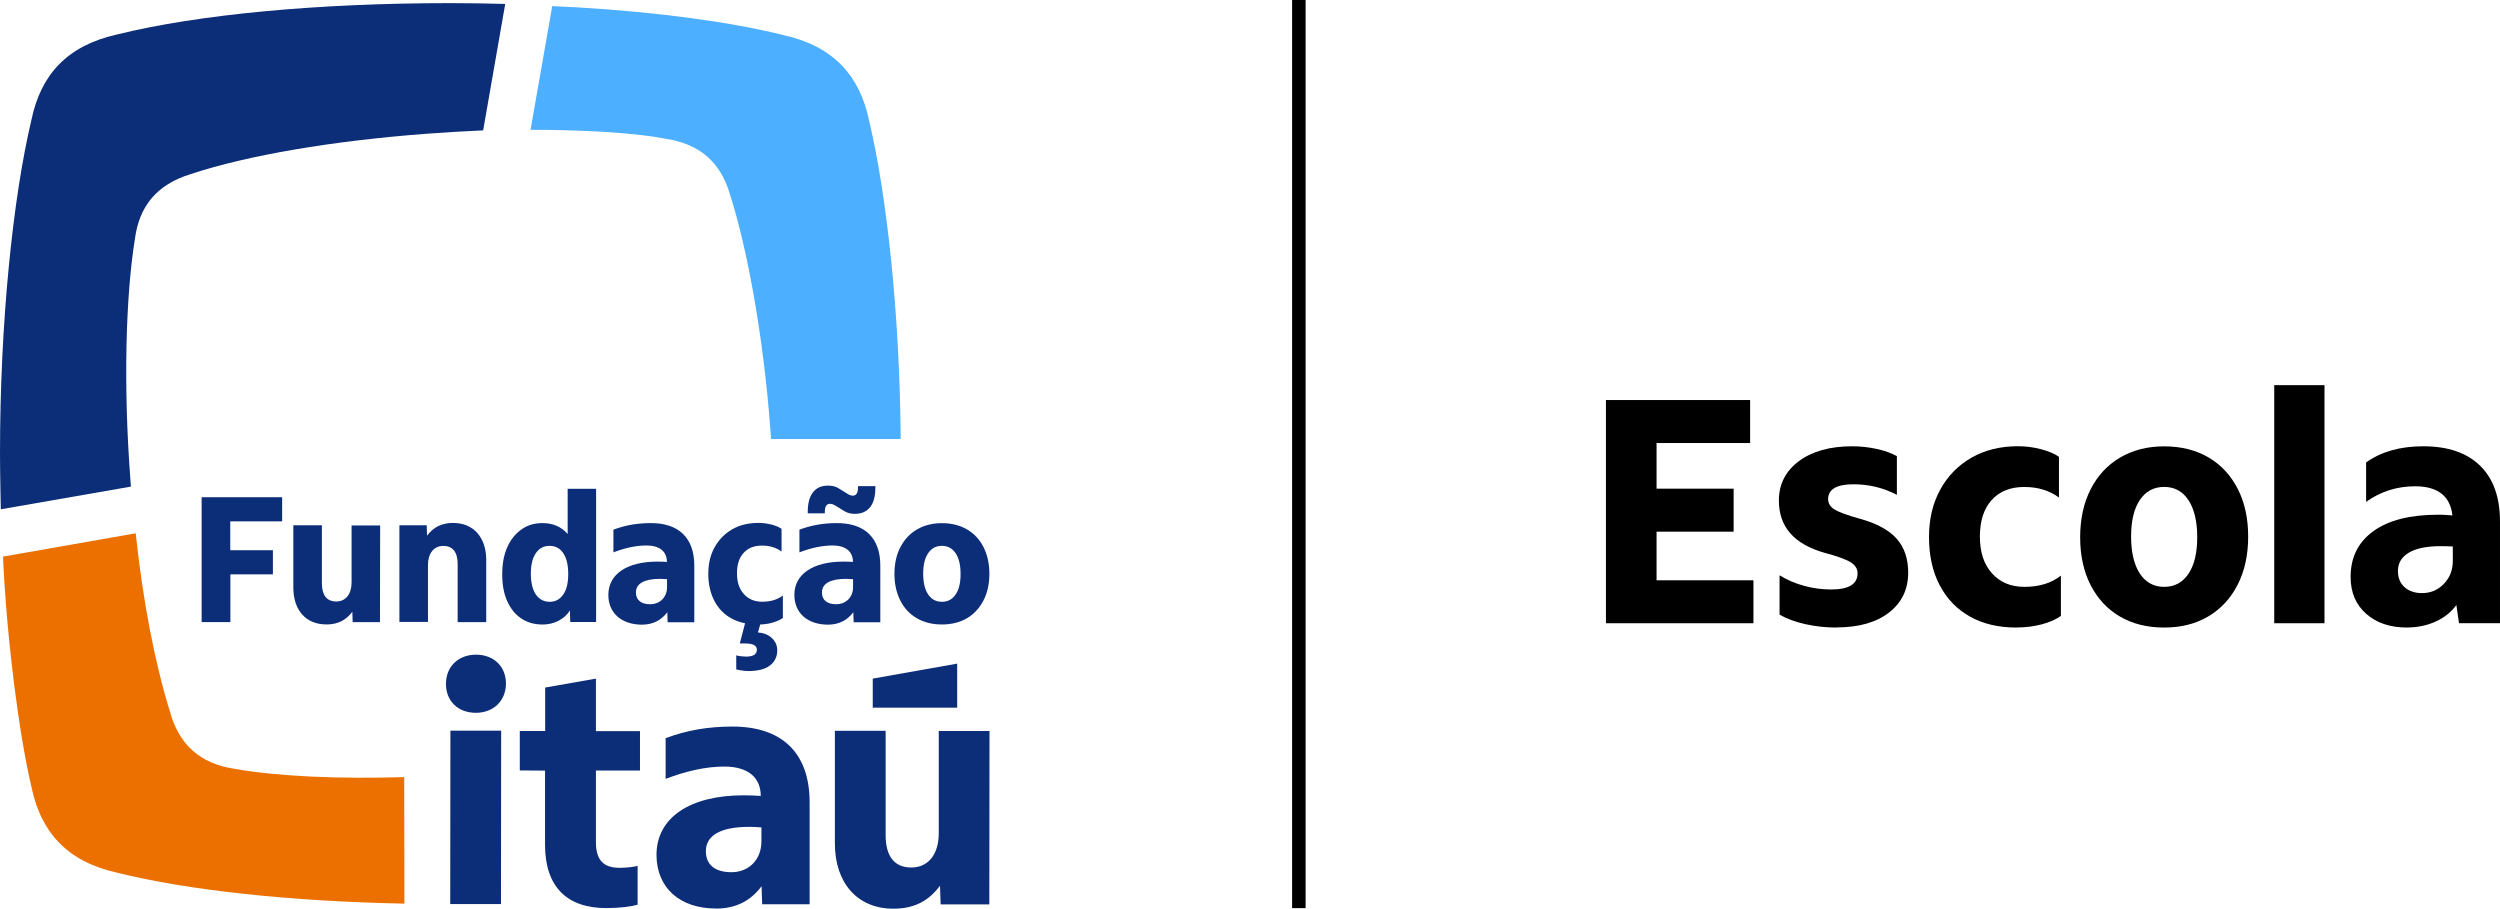 <?xml version="1.0" encoding="UTF-8"?>
<svg id="Camada_2" data-name="Camada 2" xmlns="http://www.w3.org/2000/svg" viewBox="0 0 399.97 145.38">
  <defs>
    <style>
      .cls-1 {
        fill: #ec7000;
      }

      .cls-2 {
        fill: #0c2d78;
      }

      .cls-3 {
        fill: #4dafff;
      }
    </style>
  </defs>
  <g id="Layer_1" data-name="Layer 1">
    <g id="Layer_1-2" data-name="Layer 1">
      <g>
        <g>
          <g>
            <path class="cls-3" d="M84.9,20.77c.08,0,13.59-.1,21.48,1.41,5.77.84,8.99,3.99,10.42,8.97,2.78,8.69,5.34,22.69,6.46,37.66.03.43.08,1,.1,1.43h20.74c-.15-20.08-2.22-39.04-5.06-50.97-1.48-7.1-5.62-11.85-13.64-13.64-8.61-2.15-20.18-3.68-32.96-4.45-.05,0-4.01-.2-4.09-.2l-3.47,19.8h.02Z"/>
            <path class="cls-2" d="M20.94,77.86h0c-.05-.49-.08-.95-.1-1.43-1.12-14.94-.72-29.15.74-38.17.66-5.13,3.37-8.71,8.97-10.42,9.09-3.01,22.71-5.31,37.66-6.44,3.12-.23,6.18-.41,9.09-.54l3.53-20.23c-2.86-.08-5.77-.13-8.79-.13-21.05,0-40.31,1.79-53.37,5.03-8,1.79-12.16,6.51-13.64,13.64C2.07,31.66,0,51.54,0,72.59c0,2.99.13,8.89.13,8.89,0-.05,0,0,0,0l20.82-3.63h0Z"/>
            <path class="cls-1" d="M64.67,124.33c-10.47.31-20-.1-27-1.3-5.77-.84-8.99-3.99-10.42-8.97-2.58-8.3-4.42-18.27-5.54-28.74L.48,89.05c.59,13.23,2.58,28.54,4.57,36.92,1.48,7.1,5.62,11.85,13.64,13.64,11.47,2.86,27.92,4.6,46.01,4.96l-.03-20.23h0Z"/>
            <g>
              <path class="cls-2" d="M80.15,144.64l.03-27.74h-8.12l-.03,27.74h8.12ZM87.2,123.28v11.88c0,6.74,3.53,10.12,9.78,10.12,2.25,0,4.11-.26,5.03-.54v-6.21c-.59.15-1.66.31-2.89.31-2.61,0-3.81-1.28-3.78-4.22v-11.34h7.05v-6.31h-7.05v-8.4l-8.12,1.43v6.95h-4.06v6.31l4.04.03h0ZM114.56,145.36c3.27,0,5.62-1.33,7.28-3.58l.1,2.89h7.59v-16.3c0-7.92-4.42-12.13-12.34-12.13-4.06,0-7.43.64-10.7,1.86v6.51c3.22-1.23,6.41-1.97,9.4-1.97,3.73,0,5.82,1.71,5.82,4.7-.64-.05-1.71-.1-2.73-.1-8.56,0-13.95,3.53-13.95,9.55.03,5.24,3.7,8.56,9.53,8.56h0ZM119.78,132.28c.64,0,1.66.05,2.04.1v2.2c0,2.94-1.99,4.98-4.83,4.96-2.5,0-4.06-1.12-4.06-3.37,0-2.55,2.45-3.88,6.85-3.88h0ZM142.9,145.38c3.37,0,5.67-1.23,7.49-3.68l.1,2.99h7.79l.03-27.74h-8.12v16.35c0,3.37-1.66,5.49-4.39,5.49s-4.11-1.81-4.11-5.19v-16.68h-8.12v18.01c0,6.39,3.65,10.45,9.35,10.45h-.02ZM153.14,113.22v-7.05l-13.51,2.4v4.65h13.51Z"/>
              <path class="cls-2" d="M76.12,114.04c2.84,0,4.8-1.92,4.83-4.65,0-2.78-1.97-4.65-4.8-4.65s-4.8,1.92-4.8,4.65c-.03,2.76,1.94,4.65,4.78,4.65h0Z"/>
            </g>
            <g>
              <path class="cls-2" d="M72.54,83.66c-1.89,0-3.19.69-4.22,2.04l-.05-1.66h-4.37v15.46h4.57v-9.09c0-1.86.92-3.07,2.45-3.07s2.3,1.02,2.3,2.89v9.3h4.57v-10.04c-.03-3.55-2.07-5.82-5.26-5.82h.01Z"/>
              <path class="cls-2" d="M52.18,99.91c1.89,0,3.17-.69,4.19-2.04l.05,1.66h4.37l.03-15.46h-4.57v9.09c0,1.86-.92,3.07-2.45,3.07s-2.3-1.02-2.3-2.89v-9.3h-4.57v10.04c.03,3.58,2.04,5.82,5.26,5.82h-.01Z"/>
              <path class="cls-2" d="M36.83,99.53h-4.57v-19.98h12.88v3.86h-8.3v4.62h6.82v3.86h-6.8v7.64h-.03Z"/>
              <path class="cls-2" d="M86.74,99.91c-1.28,0-2.4-.33-3.35-.97-.97-.64-1.71-1.58-2.25-2.78s-.79-2.63-.79-4.29.26-3.12.82-4.34c.54-1.23,1.3-2.15,2.27-2.84.97-.69,2.09-1,3.37-1,1.66,0,3.01.59,4.01,1.74v-7.23h4.55v21.31h-4.14l-.05-1.86c-.43.72-1.05,1.25-1.81,1.66-.82.43-1.69.61-2.63.61h0ZM87.92,96.28c.95,0,1.66-.38,2.2-1.18.54-.77.79-1.86.79-3.27s-.26-2.53-.79-3.32-1.25-1.18-2.2-1.18-1.66.38-2.2,1.18-.79,1.86-.79,3.27.26,2.53.79,3.32c.54.77,1.28,1.18,2.2,1.18Z"/>
              <path class="cls-2" d="M121.21,99.91c-1.61,0-3.01-.33-4.19-.97-1.18-.64-2.09-1.58-2.73-2.81s-.97-2.66-.97-4.32.33-3.04,1.02-4.27c.69-1.23,1.61-2.17,2.81-2.86s2.61-1.02,4.19-1.02c.72,0,1.41.1,2.09.26.66.18,1.23.41,1.61.69v3.63c-.87-.64-1.89-.95-3.14-.95s-2.22.38-2.94,1.18c-.72.77-1.05,1.86-1.05,3.27s.36,2.48,1.1,3.3c.72.82,1.71,1.23,2.94,1.23,1.33,0,2.43-.33,3.3-1v3.6c-.43.31-1.02.56-1.74.77-.72.2-1.48.28-2.3.28h0ZM119.32,99.24h2.5l-.56,1.94c.95.08,1.69.38,2.25.92s.84,1.18.84,1.94c0,1.05-.41,1.86-1.2,2.45s-1.94.87-3.42.87c-.59,0-1.25-.1-1.94-.26v-2.25c.28.08.56.13.84.15.28.03.51.05.72.05,1.15,0,1.74-.36,1.74-1.1,0-.66-.61-1-1.81-1h-.92l.97-3.73v.02Z"/>
              <path class="cls-2" d="M136.76,82.21c-.61,0-1.15-.13-1.63-.41s-.89-.54-1.28-.79-.72-.41-1.05-.41c-.56,0-.84.43-.84,1.3v.23h-2.73v-.23c0-1.38.28-2.43.84-3.14.56-.72,1.35-1.07,2.43-1.07.61,0,1.18.13,1.63.41s.89.54,1.28.79c.36.26.72.41,1.02.41.56,0,.84-.43.84-1.3v-.23h2.78v.23c0,1.38-.28,2.43-.84,3.14-.59.72-1.38,1.07-2.45,1.07Z"/>
              <path class="cls-2" d="M150.69,99.91c-1.53,0-2.86-.33-4.01-1s-2.02-1.61-2.63-2.81-.95-2.63-.95-4.27.31-3.07.95-4.29c.64-1.23,1.51-2.17,2.66-2.84s2.48-1,3.99-1,2.86.33,4.01,1,2.02,1.61,2.63,2.81.95,2.63.95,4.27-.31,3.07-.95,4.29c-.64,1.23-1.51,2.17-2.63,2.84-1.15.66-2.48,1-4.01,1h-.01ZM150.69,96.28c.95,0,1.66-.38,2.2-1.18.54-.77.79-1.86.79-3.27s-.26-2.53-.79-3.32c-.54-.79-1.25-1.18-2.2-1.18s-1.66.38-2.2,1.18-.79,1.86-.79,3.27.26,2.53.79,3.32c.51.77,1.25,1.18,2.2,1.18Z"/>
              <path class="cls-2" d="M133.9,83.69c-2.27,0-4.16.36-6,1.05v3.63c1.79-.69,3.6-1.1,5.29-1.1,2.09,0,3.27.95,3.27,2.63-.36-.03-.97-.05-1.53-.05-4.8,0-7.84,1.97-7.84,5.31,0,2.91,2.07,4.75,5.34,4.78,1.84,0,3.14-.74,4.09-1.99l.05,1.61h4.27v-9.07c0-4.42-2.48-6.8-6.92-6.8h-.02ZM136.48,93.91c0,1.63-1.12,2.76-2.71,2.76-1.41,0-2.27-.64-2.27-1.89,0-1.43,1.38-2.17,3.83-2.17.36,0,.92.03,1.15.05v1.25h0Z"/>
              <path class="cls-2" d="M104.14,83.69c-2.27,0-4.16.36-6,1.05v3.63c1.79-.69,3.6-1.1,5.29-1.1,2.09,0,3.27.95,3.27,2.63-.36-.03-.97-.05-1.53-.05-4.8,0-7.84,1.97-7.84,5.31,0,2.91,2.07,4.75,5.34,4.78,1.84,0,3.14-.74,4.09-1.99l.05,1.61h4.27v-9.07c0-4.42-2.48-6.8-6.92-6.8h-.02ZM106.72,93.91c0,1.63-1.12,2.76-2.71,2.76-1.41,0-2.27-.64-2.27-1.89,0-1.43,1.38-2.17,3.83-2.17.36,0,.92.03,1.15.05v1.25h0Z"/>
            </g>
          </g>
          <g>
            <path d="M280.53,99.71h-23.6v-35.71h23.07v6.88h-14.97v7.3h12.33v6.88h-12.33v7.78h15.5v6.88h0Z"/>
            <path d="M293.81,100.4c-1.69,0-3.33-.18-4.92-.53-1.59-.35-2.98-.86-4.18-1.53v-6.3c1.2.74,2.51,1.31,3.94,1.69,1.43.39,2.87.58,4.31.58,2.82,0,4.23-.86,4.23-2.59,0-.71-.36-1.29-1.08-1.75s-2.12-.97-4.21-1.53c-4.87-1.38-7.3-4.16-7.3-8.36,0-2.61,1.07-4.71,3.2-6.3,2.13-1.59,4.98-2.38,8.54-2.38,1.3,0,2.6.14,3.89.42s2.37.67,3.25,1.16v6.19c-2.15-1.13-4.46-1.69-6.93-1.69-2.72,0-4.07.79-4.07,2.38,0,.67.33,1.22,1.01,1.64.67.42,2.01.92,4.02,1.48,2.72.74,4.69,1.81,5.93,3.2,1.23,1.39,1.85,3.2,1.85,5.42,0,2.68-1.02,4.81-3.07,6.4-2.05,1.59-4.85,2.38-8.41,2.38v.02Z"/>
            <path d="M322.59,100.4c-2.86,0-5.33-.58-7.41-1.75-2.08-1.16-3.7-2.83-4.84-5-1.15-2.17-1.72-4.73-1.72-7.7s.6-5.43,1.8-7.62c1.2-2.19,2.87-3.89,5-5.11s4.61-1.83,7.43-1.83c1.27,0,2.5.16,3.7.48s2.15.72,2.86,1.22v6.51c-1.52-1.13-3.37-1.69-5.56-1.69s-3.96.7-5.21,2.09-1.88,3.34-1.88,5.85.64,4.43,1.93,5.87c1.29,1.45,3.02,2.17,5.21,2.17,2.36,0,4.3-.6,5.82-1.8v6.45c-.78.56-1.8,1.01-3.07,1.35-1.27.33-2.63.5-4.07.5h.01Z"/>
            <path d="M346.24,100.4c-2.72,0-5.08-.59-7.09-1.77-2.01-1.18-3.57-2.86-4.68-5.03s-1.67-4.72-1.67-7.64.56-5.48,1.67-7.67c1.11-2.19,2.68-3.88,4.71-5.08,2.03-1.2,4.38-1.8,7.06-1.8s5.08.59,7.09,1.77,3.57,2.86,4.68,5.03,1.67,4.72,1.67,7.64-.56,5.48-1.67,7.67c-1.11,2.19-2.67,3.88-4.68,5.08-2.01,1.2-4.37,1.8-7.09,1.8ZM346.24,93.89c1.66,0,2.95-.7,3.89-2.09.93-1.39,1.4-3.34,1.4-5.85s-.47-4.51-1.4-5.93c-.93-1.41-2.23-2.12-3.89-2.12s-2.95.7-3.89,2.09-1.4,3.34-1.4,5.85.47,4.51,1.4,5.93c.93,1.41,2.23,2.12,3.89,2.12h0Z"/>
            <path d="M363.85,99.71v-38.09h8.04v38.09h-8.04Z"/>
            <path d="M385.12,100.4c-2.72,0-4.9-.73-6.56-2.2-1.66-1.46-2.49-3.43-2.49-5.9,0-3.14,1.22-5.58,3.65-7.33s5.87-2.62,10.32-2.62c.39,0,.78,0,1.16.03.39.02.78.04,1.16.08-.35-3.1-2.35-4.66-5.98-4.66-2.89,0-5.5.83-7.83,2.49v-6.3c2.4-1.73,5.45-2.59,9.15-2.59,3.95,0,6.98,1.04,9.1,3.12s3.17,5.06,3.17,8.94v16.24h-6.56l-.42-2.91c-.81,1.13-1.91,2.01-3.31,2.65-1.39.63-2.92.95-4.58.95h.02ZM392.42,87.43c-.53-.03-1.2-.05-2.01-.05-2.15,0-3.82.34-5,1.03s-1.77,1.67-1.77,2.94c0,1.09.35,1.96,1.06,2.59.7.63,1.64.95,2.8.95,1.38,0,2.54-.49,3.49-1.48.95-.99,1.43-2.2,1.43-3.65v-2.33h0Z"/>
          </g>
        </g>
        <rect x="206.72" width="2.16" height="145.29"/>
      </g>
    </g>
  </g>
</svg>